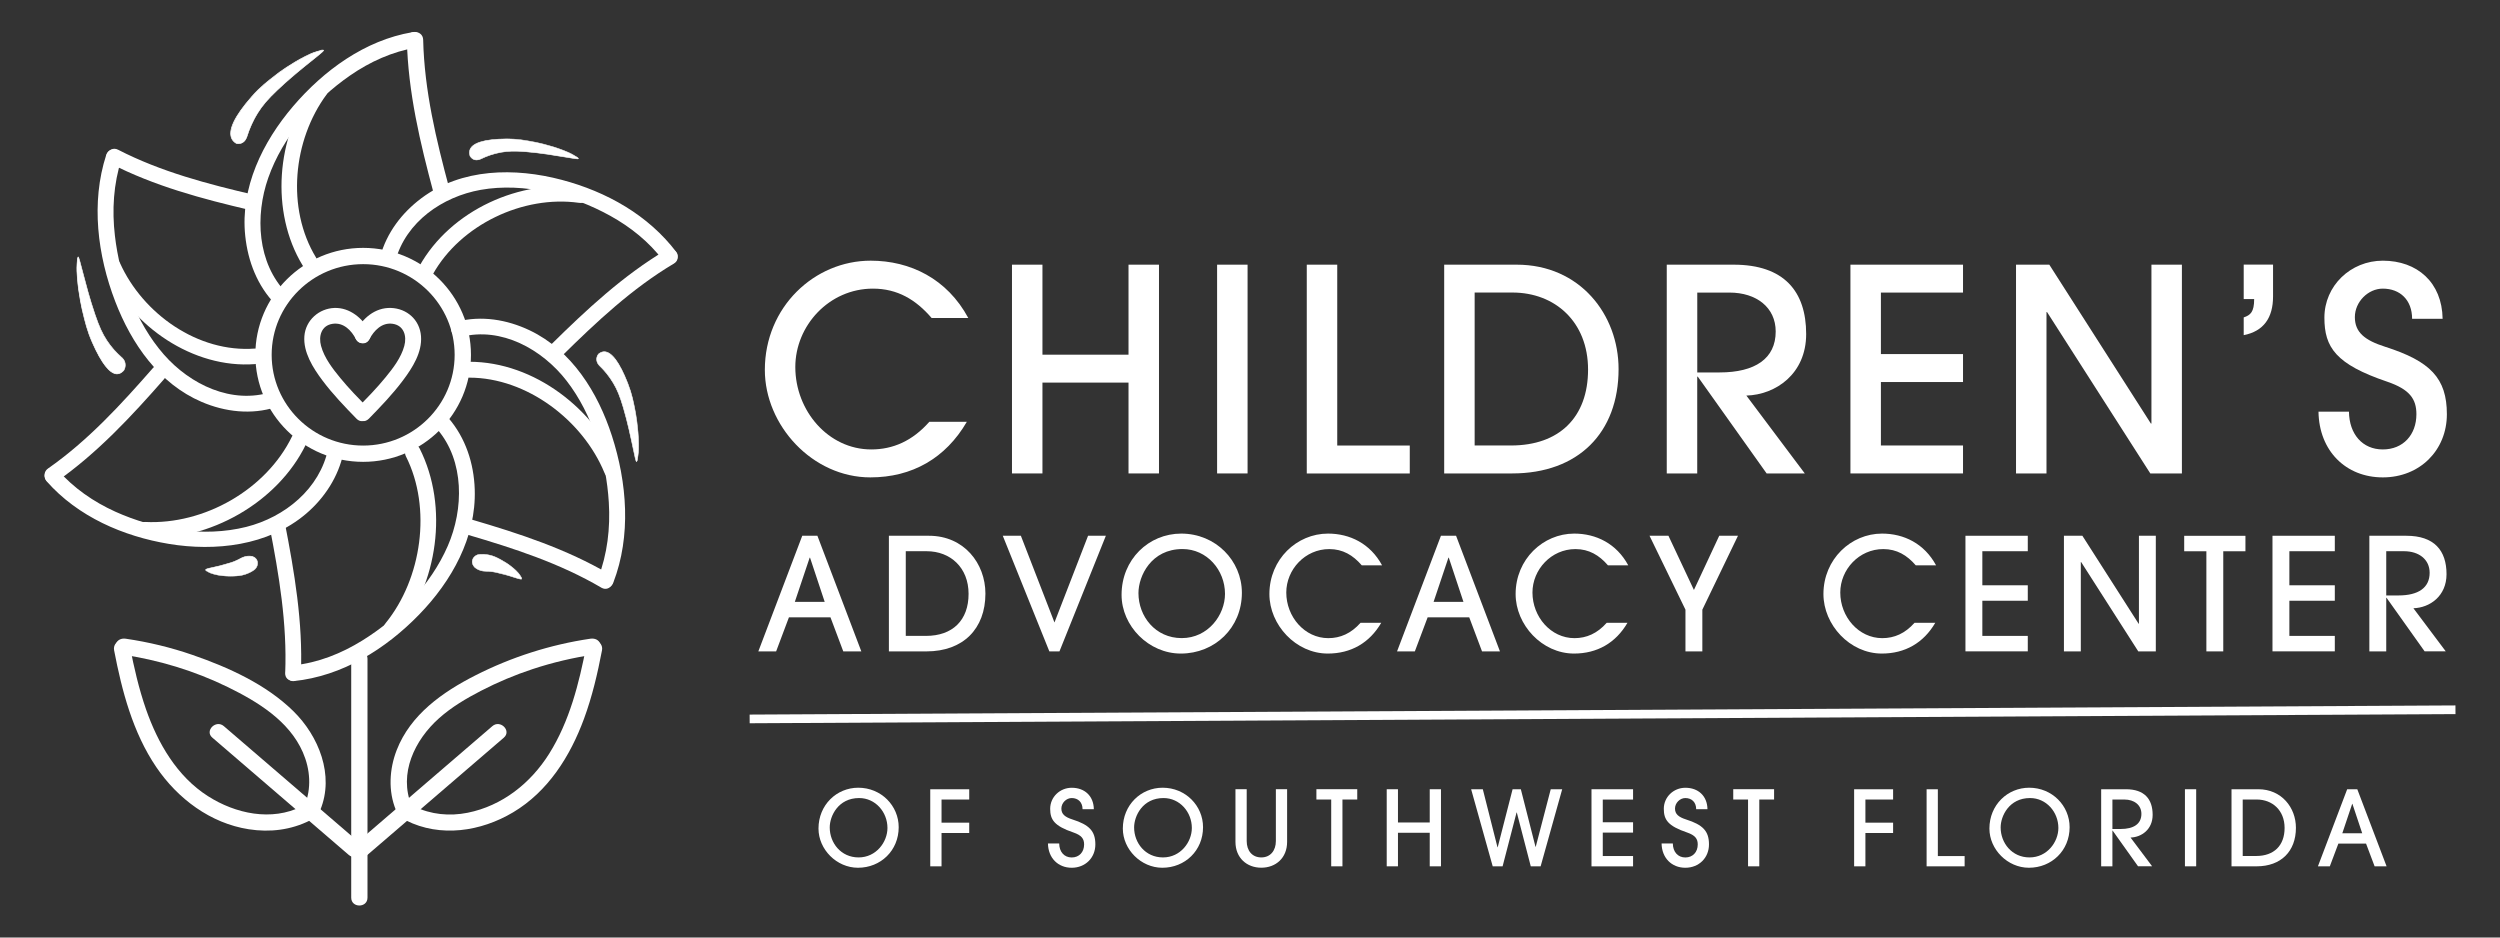 <?xml version="1.0" encoding="UTF-8"?>
<svg id="Layer_13" data-name="Layer 13" xmlns="http://www.w3.org/2000/svg" viewBox="0 0 576 216">
  <rect x="0" y="0" width="576" height="216" fill="#333333" stroke="none"/>
  <defs>
    <style>
      .cls-1 {
        stroke: #fff;
        stroke-miterlimit: 10;
        stroke-width: 2px;
      }

      .cls-1, .cls-2 {
        fill: #fff;
      }
    </style>
  </defs>
  <g>
    <path class="cls-2" d="M66.03,67.55c-6.79-6.95-7.29-17.83-4.22-26.58,3.32-9.46,10.64-17.89,18.81-23.55,4.63-3.21,9.77-5.53,15.35-6.48,2.31-.39,1.33-3.91-.97-3.52-10.92,1.85-20.43,8.82-27.49,17.09-7.02,8.23-12.17,18.75-11.01,29.82.61,5.86,2.79,11.53,6.96,15.8,1.64,1.68,4.22-.9,2.58-2.58h0Z"/>
    <path class="cls-2" d="M93.74,9.18c.27,12.02,3.06,23.74,6.16,35.29.63,2.34,4.26,1.35,3.63-1-3.02-11.24-5.76-22.6-6.03-34.29-.05-2.42-3.82-2.43-3.76,0h0Z"/>
    <path class="cls-2" d="M72.14,19.99c-8.47,11.46-9.91,28.84-2.43,41.14,1.2,1.97,4.29.17,3.09-1.81-6.87-11.3-5.31-27.05,2.43-37.53.58-.78.12-1.99-.64-2.45-.9-.54-1.88-.13-2.45.64h0Z"/>
    <g>
      <path class="cls-2" d="M91.11,60.05c2.45-8.95,10.83-14.74,19.65-16.31,10-1.77,21.09,1.13,29.86,5.99,4.65,2.58,8.9,5.97,12.12,10.23.59.79,1.56,1.18,2.48.65.77-.44,1.24-1.7.65-2.48-6.49-8.58-16.14-13.97-26.43-16.69-10.8-2.86-23.09-2.71-32.37,4.24-4.49,3.37-7.97,7.95-9.46,13.41-.62,2.25,2.88,3.21,3.49.96h0Z"/>
      <path class="cls-2" d="M153.46,57.59c-9.9,5.89-18.35,13.77-26.52,21.83-1.66,1.64.9,4.2,2.56,2.56,7.95-7.84,16.14-15.52,25.78-21.26,2-1.19.18-4.32-1.83-3.13h0Z"/>
      <path class="cls-2" d="M99.75,63.16c6.36-11.36,20.76-18.24,33.63-16.43.98.14,1.94-.24,2.24-1.27.24-.85-.3-2.1-1.27-2.24-14.48-2.03-30.5,5.19-37.73,18.11-1.14,2.04,1.99,3.88,3.14,1.83h0Z"/>
    </g>
    <path class="cls-2" d="M106.22,77.63c9.3-2.42,18.71,2.87,24.31,10.09,6.05,7.8,9.14,18.26,9.74,28.01.37,5.97-.33,11.92-2.48,17.53-.84,2.19,2.68,3.14,3.52.97,4.15-10.78,3.17-23.02-.33-33.83-3.21-9.95-9.23-19.67-18.96-24.3-5.23-2.48-11.11-3.45-16.77-1.98-2.27.59-1.31,4.11.97,3.52h0Z"/>
    <path class="cls-2" d="M140.4,132.29c-9.86-5.8-20.76-9.36-31.68-12.57-2.24-.66-3.2,2.84-.96,3.49,10.63,3.13,21.21,6.56,30.82,12.2,2.01,1.18,3.84-1.95,1.83-3.13h0Z"/>
    <path class="cls-2" d="M142.79,107.97c-5.58-13.61-19.63-24.62-34.66-24.62-2.35,0-2.36,3.66,0,3.66,13.27,0,26.18,9.86,31.14,21.94.38.92,1.21,1.55,2.25,1.28.87-.23,1.65-1.34,1.28-2.25h0Z"/>
    <path class="cls-2" d="M100.75,98.9c6.3,7.34,6.11,18.41,2.42,26.88-3.92,9.01-11.43,16.69-19.72,21.81-4.8,2.97-10.16,5.12-15.8,5.7-.99.1-1.81.77-1.82,1.82,0,.91.84,1.92,1.82,1.82,11.22-1.15,21.19-7.37,28.93-15.34,7.49-7.71,13.17-17.81,12.8-28.84-.2-6-2.11-11.86-6.05-16.44-1.53-1.78-4.1.81-2.58,2.58h0Z"/>
    <path class="cls-2" d="M69.33,155.11c.47-11.71-1.49-23.31-3.73-34.77-.45-2.29-3.94-1.32-3.49.96,2.18,11.15,4.06,22.4,3.6,33.8-.09,2.33,3.53,2.33,3.62,0h0Z"/>
    <path class="cls-2" d="M91.43,146.16c9.41-11.59,12.05-29.35,5.25-42.84-1.06-2.1-4.21-.25-3.15,1.84,6,11.9,3.64,28.17-4.68,38.41-.63.77-.74,1.82,0,2.58.64.65,1.96.76,2.58,0h0Z"/>
    <path class="cls-2" d="M75.62,103.32c-1.9,9.29-9.99,15.84-18.89,18.08-9.81,2.46-21.03.62-30.16-3.51-5.03-2.28-9.57-5.42-13.23-9.57-1.55-1.76-4.13.82-2.58,2.58,7.17,8.14,17.65,12.68,28.19,14.42s22.79.5,31.56-6.95c4.26-3.62,7.49-8.57,8.62-14.08.47-2.29-3.04-3.27-3.52-.97h0Z"/>
    <path class="cls-2" d="M12.9,111.06c9.47-6.62,17.34-15.08,24.92-23.73,1.53-1.75-1.02-4.32-2.56-2.56-7.36,8.41-14.98,16.73-24.19,23.17-1.9,1.33-.09,4.47,1.83,3.13h0Z"/>
    <path class="cls-2" d="M33.44,123.95c14.76.72,30.53-8.16,37.03-21.53,1.03-2.13-2.15-4-3.19-1.86-5.97,12.28-20.27,20.37-33.84,19.7-2.38-.12-2.37,3.58,0,3.69h0Z"/>
    <g>
      <path class="cls-2" d="M62.6,90.29c-9.19,2.95-18.78-1.69-24.84-8.6-6.48-7.39-10.15-17.68-11.28-27.33-.7-5.95-.34-11.97,1.51-17.69.73-2.24-2.79-3.2-3.52-.97-3.56,10.99-2,23.14,2.08,33.77,3.73,9.71,10.08,18.93,19.93,23.14,5.38,2.3,11.45,3.01,17.08,1.2,2.23-.71,1.27-4.24-.97-3.52h0Z"/>
      <path class="cls-2" d="M25.38,37.63c10.17,5.24,21.21,8.19,32.3,10.78,2.27.53,3.24-2.96.96-3.49-10.77-2.52-21.55-5.33-31.43-10.42-2.07-1.07-3.91,2.06-1.83,3.13h0Z"/>
      <path class="cls-2" d="M24.56,62.42c5.74,12.75,19.94,22.55,34.17,21.47,2.28-.17,2.3-3.76,0-3.58-13.1,1-25.81-8-31.08-19.7-.4-.89-1.67-1.08-2.45-.64-.91.52-1.04,1.57-.64,2.45h0Z"/>
    </g>
    <path class="cls-2" d="M83.67,106.41c-13.7,0-24.84-11.06-24.84-24.65s11.14-24.65,24.84-24.65,24.84,11.06,24.84,24.65-11.14,24.65-24.84,24.65ZM83.67,60.86c-11.63,0-21.08,9.37-21.08,20.9s9.46,20.9,21.08,20.9,21.08-9.38,21.08-20.9-9.46-20.9-21.08-20.9Z"/>
    <g>
      <path class="cls-2" d="M84.71,93.93c-2.16-2.21-4.32-4.42-6.28-6.81-1.79-2.18-3.71-4.65-4.46-7.42-.61-2.24.06-4.69,2.64-5.09s4.39,1.58,5.43,3.58,4.2.24,3.13-1.83c-1.55-3-4.58-5.53-8.11-5.41s-6.64,2.8-6.93,6.49,1.97,7.29,4.13,10.17c2.38,3.18,5.13,6.04,7.9,8.88,1.63,1.67,4.19-.89,2.56-2.56h0Z"/>
      <path class="cls-2" d="M84.97,96.49c2.77-2.84,5.52-5.7,7.9-8.88,2.16-2.88,4.42-6.41,4.13-10.17s-3.26-6.37-6.93-6.49-6.56,2.41-8.11,5.41c-1.07,2.07,2.05,3.9,3.13,1.83s2.93-3.94,5.36-3.59c2.62.37,3.32,2.83,2.7,5.1-.73,2.71-2.59,5.13-4.34,7.26-1.99,2.44-4.2,4.7-6.4,6.96-1.63,1.67.93,4.23,2.56,2.56h0Z"/>
    </g>
    <g>
      <path class="cls-2" d="M84.65,196.98c10.48-9.01,20.96-18.02,31.44-27.03,1.83-1.58-.83-4.22-2.65-2.65-10.48,9.01-20.96,18.02-31.44,27.03-1.83,1.58.83,4.22,2.65,2.65h0Z"/>
      <path class="cls-2" d="M94.84,185.65c-3.06-7.4.72-15.19,6.32-20.17,2.88-2.57,6.24-4.55,9.66-6.32,3.83-1.98,7.8-3.65,11.89-5,4.66-1.54,9.45-2.66,14.31-3.38,1-.15,1.56-1.42,1.31-2.31-.3-1.07-1.3-1.46-2.31-1.31-9.22,1.36-18.18,4.23-26.49,8.45-7.55,3.83-14.95,9.03-18.13,17.21-1.7,4.38-1.99,9.44-.18,13.83.39.93,1.25,1.61,2.31,1.31.88-.25,1.7-1.36,1.31-2.31h0Z"/>
      <path class="cls-2" d="M135.08,148.83c-1.66,8.61-3.85,17.34-8.56,24.84-4.27,6.79-10.81,11.99-18.78,13.59-4.14.83-8.51.43-12.3-1.47-2.15-1.08-4.05,2.15-1.89,3.24,7.92,3.99,17.24,2.56,24.67-1.87,8.06-4.81,13.16-12.93,16.34-21.57,1.88-5.1,3.12-10.42,4.14-15.75.45-2.36-3.16-3.37-3.62-1h0Z"/>
    </g>
    <g>
      <path class="cls-2" d="M83.01,194.33c-10.48-9.01-20.96-18.02-31.44-27.03-1.82-1.57-4.49,1.08-2.65,2.65,10.48,9.01,20.96,18.02,31.44,27.03,1.82,1.57,4.49-1.08,2.65-2.65h0Z"/>
      <path class="cls-2" d="M73.78,186.65c3.32-8.03-.34-17.08-6.23-22.84-6.29-6.16-14.96-10.07-23.18-12.91-5-1.73-10.15-2.97-15.39-3.74-1.01-.15-2,.25-2.31,1.31-.25.88.31,2.16,1.31,2.31,8.52,1.26,16.85,3.77,24.58,7.56,6.82,3.35,14.05,7.74,17.22,14.99,1.71,3.92,2.03,8.33.38,12.32-.39.94.42,2.05,1.31,2.31,1.07.31,1.92-.38,2.31-1.31h0Z"/>
      <path class="cls-2" d="M69.56,185.78c-6.99,3.52-15.32,1.7-21.67-2.36-7.12-4.55-11.52-12.18-14.25-20-1.65-4.75-2.78-9.66-3.73-14.59-.46-2.37-4.07-1.37-3.62,1,1.8,9.36,4.3,18.94,9.72,26.92,4.93,7.27,12.48,12.94,21.31,14.31,4.86.76,9.71.18,14.12-2.04,2.16-1.09.26-4.32-1.89-3.24h0Z"/>
    </g>
    <g>
      <path class="cls-2" d="M74.14,11.55s.07-.02.08-.01c0,.02-.81.24-1.19.35-1.07.31-1.88.72-2.7,1.13-3.47,1.74-6.6,4.14-6.6,4.14-1.98,1.52-3.75,2.87-5.68,5.08-1.3,1.48-6.13,6.97-4.59,9.81.27.5.68.81,1,.99.23.06.61.13,1.04,0,1.11-.32,1.44-1.61,1.46-1.7.43-1.35,1.16-3.26,2.44-5.31,1.09-1.75,2.3-3.16,4.46-5.22,5.2-4.95,10.9-8.9,10.7-9.21-.04-.07-.42-.03-.42-.05Z"/>
      <path class="cls-2" d="M54.99,33.18c-.22,0-.41-.04-.56-.08h-.02c-.46-.28-.81-.62-1.03-1.03-1.04-1.91.51-5.24,4.6-9.89,1.95-2.22,3.69-3.55,5.7-5.09h0c.38-.35,3.54-2.61,6.6-4.15.8-.4,1.63-.82,2.71-1.13.12-.04.29-.08.45-.13.21-.06.47-.13.62-.18.03-.04.09-.05.11-.05.05,0,.07,0,.08.02.18,0,.31,0,.35.08.11.18-.32.54-2.58,2.35-2.07,1.65-5.2,4.15-8.14,6.95-2.16,2.06-3.37,3.47-4.45,5.2-1.02,1.64-1.84,3.42-2.43,5.3-.04.14-.39,1.42-1.52,1.74-.18.05-.36.07-.52.07ZM54.48,32.96c.23.07.59.12.99,0,1.05-.31,1.38-1.51,1.41-1.64.6-1.89,1.42-3.69,2.45-5.33,1.09-1.74,2.3-3.16,4.47-5.23,2.94-2.8,6.07-5.3,8.14-6.96,1.3-1.04,2.43-1.94,2.53-2.16-.05,0-.17,0-.23,0-.03,0-.05,0-.07,0-.11.04-.31.09-.68.2-.17.05-.33.09-.45.13-1.06.31-1.89.72-2.68,1.12-3.29,1.65-6.32,3.92-6.57,4.12h-.02c-2,1.55-3.74,2.88-5.67,5.08-4.04,4.6-5.58,7.87-4.58,9.72.21.38.53.71.96.96Z"/>
    </g>
    <g>
      <path class="cls-2" d="M17.83,59.62s0-.08.01-.08c.02,0-.06.89-.09,1.3-.08,1.17-.01,2.11.06,3.04.29,3.99,1.21,7.81,1.21,7.81.58,2.42,1.09,4.57,2.22,7.13.75,1.71,3.55,8.08,6.22,7.26.47-.14.83-.48,1.07-.75.12-.21.29-.58.32-1.05.09-1.21-.81-1.9-.87-1.94-.92-.79-2.18-2.04-3.38-3.89-1.03-1.57-1.75-3.17-2.69-5.92-2.27-6.6-3.6-13.44-3.9-13.32-.07.03-.15.42-.17.41Z"/>
      <path class="cls-2" d="M26.97,86.22c-1.69,0-3.64-2.47-5.8-7.37-1.13-2.57-1.64-4.69-2.22-7.14h0c-.03-.08-.06-.25-.15-.66-.08-.38-.21-1-.35-1.75-.24-1.33-.56-3.34-.71-5.41-.07-.92-.14-1.87-.06-3.05,0-.14.02-.33.04-.52.02-.23.04-.51.05-.66-.02-.03-.01-.07,0-.1,0-.03.01-.07.04-.09.07-.23.11-.31.17-.34.02,0,.05,0,.08,0,.16.08.38.9.98,3.24.66,2.54,1.65,6.39,2.93,10.12.94,2.75,1.67,4.35,2.69,5.9.96,1.47,2.1,2.77,3.37,3.87.1.07.98.77.9,2-.03.47-.2.84-.33,1.08-.36.41-.73.67-1.11.79-.17.05-.34.08-.51.08ZM19.08,71.64v.03c.59,2.45,1.1,4.56,2.22,7.11,1.61,3.66,3.99,7.88,6.14,7.22.36-.11.71-.36,1.04-.73.12-.21.27-.57.3-1.01.08-1.18-.8-1.85-.84-1.88-1.29-1.11-2.43-2.42-3.4-3.91-1.02-1.56-1.75-3.17-2.7-5.93-1.28-3.74-2.27-7.58-2.93-10.13-.4-1.54-.74-2.88-.89-3.12-.02.05-.06.17-.07.22,0,.03-.02.06-.02.08,0,.1-.02.3-.05.72-.02.19-.03.38-.04.52-.08,1.17-.01,2.12.06,3.03.28,3.75,1.11,7.39,1.2,7.76Z"/>
    </g>
    <g>
      <path class="cls-2" d="M133.02,36.26s.06.04.06.04c0,.02-.66-.39-.96-.57-.86-.51-1.62-.8-2.37-1.1-3.21-1.25-6.57-1.88-6.57-1.88-2.13-.4-4.02-.76-6.51-.74-1.67.02-7.86.07-8.46,2.71-.11.46-.02.91.08,1.22.11.18.32.47.66.68.89.53,1.84,0,1.89-.03,1.04-.51,2.58-1.14,4.56-1.5,1.69-.31,3.25-.34,5.8-.13,6.13.5,12.01,1.91,12.05,1.6,0-.07-.25-.29-.24-.3Z"/>
      <path class="cls-2" d="M109.82,36.92c-.28,0-.59-.06-.9-.24-.27-.16-.51-.4-.68-.7-.15-.46-.18-.89-.09-1.27.41-1.79,3.28-2.72,8.53-2.76.08,0,.15,0,.22,0,2.38,0,4.2.34,6.29.74.04,0,3.41.65,6.59,1.89.74.29,1.5.58,2.38,1.1.09.05.22.13.34.21.17.11.4.24.52.31.03,0,.05,0,.07.02.02.02.06.04.06.08.14.14.19.21.18.27,0,.02-.01.04-.04.06-.15.11-.96-.02-2.95-.36-2.26-.38-5.68-.96-9.14-1.25-2.55-.21-4.12-.17-5.78.13-1.58.29-3.11.79-4.54,1.49-.03.01-.48.27-1.06.27ZM116.89,32.07c-.07,0-.15,0-.22,0-3.56.03-7.91.52-8.4,2.66-.08.36-.06.76.08,1.19.16.26.38.49.63.64.87.51,1.79-.01,1.83-.03,1.45-.71,2.99-1.22,4.58-1.51,1.68-.31,3.25-.34,5.82-.13,3.47.28,6.89.86,9.15,1.25,1.39.24,2.61.44,2.83.39-.03-.04-.11-.12-.14-.16-.02-.02-.03-.03-.05-.05-.08-.04-.23-.14-.57-.34-.13-.08-.25-.15-.34-.21-.86-.51-1.62-.81-2.36-1.09-3.17-1.23-6.52-1.87-6.56-1.88-2.09-.4-3.91-.74-6.27-.74Z"/>
    </g>
    <g>
      <path class="cls-2" d="M146.84,106.01s-.01.07-.02.07c-.02,0,.11-.79.17-1.16.15-1.04.14-1.89.13-2.73-.05-3.62-.72-7.16-.72-7.16-.42-2.24-.8-4.24-1.75-6.67-.64-1.63-3.01-7.69-5.68-7.3-.47.07-.85.32-1.1.54-.13.18-.32.49-.38.9-.16,1.08.69,1.8.74,1.85.86.83,2.02,2.11,3.09,3.91.92,1.54,1.53,3.07,2.3,5.65,1.83,6.21,2.73,12.51,3.04,12.44.07-.02.18-.36.19-.35Z"/>
      <path class="cls-2" d="M146.64,106.42s-.03,0-.05-.02c-.15-.1-.34-.95-.77-3.03-.49-2.36-1.24-5.94-2.27-9.44-.76-2.58-1.38-4.11-2.29-5.63-.86-1.44-1.89-2.75-3.08-3.9-.04-.03-.92-.79-.76-1.91.05-.33.18-.64.39-.93.38-.32.76-.51,1.14-.57.09-.01.18-.02.27-.02,1.73,0,3.57,2.47,5.49,7.36.96,2.45,1.33,4.41,1.76,6.68,0,.04.67,3.58.72,7.17.01.84.02,1.7-.13,2.74-.02.12-.04.29-.07.46-.03.21-.07.45-.09.58.02.03,0,.08,0,.11-.01.04-.03.05-.05.06-.08.19-.12.27-.18.28,0,0-.01,0-.02,0ZM139.21,81.11c-.08,0-.16,0-.24.02-.36.05-.72.23-1.07.53-.19.26-.31.55-.35.86-.15,1.05.68,1.76.72,1.79,1.2,1.16,2.25,2.48,3.11,3.93.91,1.53,1.54,3.07,2.3,5.66,1.04,3.51,1.78,7.08,2.27,9.45.3,1.46.57,2.72.7,2.92.02-.04.07-.15.09-.2.01-.03.02-.05.03-.07,0-.1.04-.29.09-.64.03-.17.05-.34.07-.46.15-1.03.14-1.89.13-2.72-.05-3.57-.71-7.11-.72-7.15-.43-2.27-.8-4.22-1.75-6.66-1.32-3.36-3.29-7.27-5.37-7.27Z"/>
    </g>
    <g>
      <path class="cls-2" d="M50.7,132.57c1.22.18,2.25.2,3.01.17.97-.04,1.78-.07,2.79-.41.9-.3,1.59-.7,2.04-1.02.71-.53.97-1.45.67-2.16-.32-.76-1.14-.95-1.23-.97-.22-.03-.56-.07-.96-.03-.89.08-1.48.46-2.07.77-.54.28-1.36.64-2.45.92-.42.13-1.07.33-1.87.53-2.18.54-3.25.63-3.27.94,0,.15.25.28.75.54.26.14.64.3,1.32.48.6.15,1.06.21,1.26.24Z"/>
      <path class="cls-2" d="M53.11,132.8c-.8,0-1.61-.06-2.41-.18h-.09c-.23-.05-.66-.11-1.17-.24-.72-.18-1.09-.35-1.34-.48-.54-.28-.79-.41-.78-.6.01-.26.46-.35,1.53-.58.48-.1,1.07-.23,1.78-.41.62-.16,1.23-.33,1.87-.53.87-.22,1.69-.53,2.44-.92.08-.04.16-.08.24-.13.53-.28,1.08-.57,1.86-.65.32-.03.65-.02.97.03.1.02.94.21,1.27,1,.32.75.03,1.69-.69,2.23-.64.45-1.33.79-2.06,1.03-1.04.34-1.9.38-2.8.41-.2,0-.41.01-.61.01ZM50.71,132.51c1,.15,2.01.21,3,.17.9-.04,1.75-.07,2.77-.4.72-.24,1.4-.58,2.03-1.01.68-.5.95-1.38.65-2.09-.31-.73-1.1-.91-1.19-.93-.31-.05-.63-.06-.94-.03-.76.07-1.29.36-1.81.63-.08.04-.16.08-.24.13-.76.39-1.58.7-2.46.93-.63.2-1.25.37-1.87.53-.71.18-1.31.31-1.79.41-.89.19-1.43.31-1.44.48,0,.11.27.25.72.49.24.13.61.29,1.31.47.51.13.94.19,1.16.22h.09Z"/>
    </g>
    <g>
      <path class="cls-2" d="M117.86,130.58c-.98-.77-1.87-1.3-2.55-1.66-.86-.45-1.59-.83-2.63-1.05-.93-.19-1.72-.18-2.27-.14-.87.11-1.53.77-1.61,1.55-.08.83.55,1.4.61,1.46.18.14.45.34.82.51.82.38,1.51.34,2.17.37.61.03,1.49.12,2.57.42.43.1,1.09.25,1.88.48,2.16.62,3.13,1.09,3.3.82.08-.13-.08-.37-.4-.85-.16-.25-.41-.59-.93-1.08-.45-.43-.83-.72-.99-.84Z"/>
      <path class="cls-2" d="M119.99,133.49c-.24,0-.67-.14-1.37-.36-.46-.15-1.04-.34-1.75-.54-.63-.18-1.26-.34-1.88-.48-.87-.24-1.73-.38-2.56-.42-.09,0-.18,0-.27,0-.59-.02-1.21-.04-1.93-.37-.29-.13-.58-.31-.83-.52-.12-.11-.71-.68-.64-1.51.08-.82.78-1.49,1.66-1.6.77-.06,1.54-.02,2.29.14,1.06.22,1.83.62,2.64,1.05.89.47,1.75,1.03,2.56,1.67h0s.07.06.07.06c.18.14.53.41.92.79.53.51.78.85.94,1.09.34.52.5.76.4.92-.04.07-.12.11-.24.11ZM111.09,127.76c-.22,0-.45,0-.67.03-.83.1-1.48.73-1.56,1.5-.07.77.48,1.31.6,1.41.25.2.52.37.81.5.7.32,1.3.34,1.88.36.09,0,.18,0,.27.01.84.04,1.71.18,2.59.42.62.14,1.25.3,1.88.48.71.2,1.29.39,1.75.54.84.27,1.39.45,1.48.31.06-.09-.12-.37-.4-.79-.15-.23-.4-.57-.92-1.07-.39-.37-.73-.64-.91-.78l-.08-.06c-.8-.63-1.66-1.19-2.54-1.65-.84-.44-1.56-.82-2.61-1.04-.52-.11-1.05-.16-1.58-.16Z"/>
    </g>
    <path class="cls-2" d="M84.67,206.82v-55.04c0-2.41-3.75-2.42-3.75,0v55.04c0,2.41,3.75,2.42,3.75,0h0Z"/>
  </g>
  <g>
    <path class="cls-2" d="M222.76,97.18c-4.88,8.39-12.61,12.81-22.23,12.81-13.33,0-24.31-11.96-24.31-24.77,0-14.5,11.44-25.16,24.38-25.16,9.1,0,17.62,4.16,22.49,13.2h-8.45c-3.64-4.23-7.87-6.76-13.52-6.76-10.08,0-17.88,8.51-17.88,18.07,0,10.08,7.61,18.98,17.49,18.98,5,0,9.49-1.95,13.39-6.37h8.65Z"/>
    <path class="cls-2" d="M260.01,109.08v-20.93h-19.83v20.93h-7.02v-48.1h7.02v20.74h19.83v-20.74h7.02v48.1h-7.02Z"/>
    <path class="cls-2" d="M280.42,109.08v-48.1h7.02v48.1h-7.02Z"/>
    <path class="cls-2" d="M301.08,109.08v-48.1h7.02v41.67h16.71v6.44h-23.73Z"/>
    <path class="cls-2" d="M332.74,109.08v-48.1h16.71c14.56,0,23.47,11.5,23.47,24.05,0,14.69-9.3,24.05-24.51,24.05h-15.67ZM348.14,102.64c11.12,0,17.75-6.5,17.75-17.49s-7.61-17.75-17.42-17.75h-8.71v35.23h8.39Z"/>
    <path class="cls-2" d="M407.03,109.08l-15.86-22.3h-.13v22.3h-7.02v-48.1h15.41c11.57,0,16.71,6.11,16.71,15.99,0,9.17-7.02,13.98-13.78,14.17l13.46,17.94h-8.78ZM396.18,85.81c8.19,0,12.94-3.19,12.94-9.43,0-5.53-4.42-8.97-10.66-8.97h-7.41v18.4h5.14Z"/>
    <path class="cls-2" d="M426.34,109.08v-48.1h25.94v6.43h-18.92v14.17h18.92v6.44h-18.92v14.62h18.92v6.44h-25.94Z"/>
    <path class="cls-2" d="M495.43,109.08l-23.79-37.18h-.13v37.18h-7.02v-48.1h7.67l23.4,36.6h.13v-36.6h7.02v48.1h-7.28Z"/>
    <path class="cls-2" d="M516.95,73.13c1.56-.52,2.41-1.24,2.41-4.23h-2.41v-7.93h6.76v7.34c0,4.88-2.14,8-6.76,8.91v-4.09Z"/>
    <path class="cls-2" d="M555.75,73.46c0-4.36-2.79-6.96-6.76-6.96-3.38,0-6.43,3.05-6.43,6.56s2.27,5.33,6.96,6.83c10.4,3.32,14.24,7.22,14.24,15.54s-6.24,14.56-14.76,14.56-14.69-6.11-14.82-15.15h7.02c.06,5.2,3.12,8.71,7.8,8.71s7.74-3.38,7.74-8.12c0-3.51-1.56-5.72-6.7-7.48-11.9-4.03-14.5-7.93-14.5-14.76,0-7.34,6.04-13.13,13.46-13.13,7.93,0,13.65,5,13.78,13.39h-7.02Z"/>
    <path class="cls-2" d="M194.29,150.08l-2.95-7.85h-9.57l-2.95,7.85h-4.1l10.12-26.64h3.49l10.12,26.64h-4.14ZM186.62,128.48h-.07l-3.42,10.19h6.88l-3.38-10.19Z"/>
    <path class="cls-2" d="M204.8,150.08v-26.64h9.25c8.06,0,12.99,6.37,12.99,13.32,0,8.13-5.15,13.32-13.57,13.32h-8.67ZM213.33,146.51c6.16,0,9.83-3.6,9.83-9.68s-4.21-9.83-9.65-9.83h-4.82v19.51h4.64Z"/>
    <path class="cls-2" d="M241.77,150.08l-10.73-26.64h4.17l7.74,19.98,7.74-19.98h4.1l-10.69,26.64h-2.34Z"/>
    <path class="cls-2" d="M272.05,150.58c-7.38,0-13.64-6.33-13.64-13.53,0-8.17,6.26-14.11,13.75-14.11,7.92,0,13.97,6.23,13.97,13.64,0,8.06-6.23,14-14.07,14ZM282.24,136.83c0-5.51-4.18-10.33-9.79-10.33-7.2,0-10.15,6.19-10.15,10.15,0,5.36,3.89,10.37,9.97,10.37s9.97-5.33,9.97-10.19Z"/>
    <path class="cls-2" d="M318.24,143.49c-2.7,4.64-6.98,7.09-12.31,7.09-7.38,0-13.46-6.62-13.46-13.71,0-8.03,6.33-13.93,13.5-13.93,5.04,0,9.75,2.3,12.46,7.31h-4.68c-2.02-2.34-4.36-3.74-7.49-3.74-5.58,0-9.9,4.72-9.9,10.01,0,5.58,4.21,10.51,9.68,10.51,2.77,0,5.25-1.08,7.42-3.53h4.79Z"/>
    <path class="cls-2" d="M341.46,150.08l-2.95-7.85h-9.58l-2.95,7.85h-4.1l10.11-26.64h3.49l10.11,26.64h-4.14ZM333.79,128.48h-.07l-3.42,10.19h6.88l-3.38-10.19Z"/>
    <path class="cls-2" d="M374.97,143.49c-2.7,4.64-6.98,7.09-12.31,7.09-7.38,0-13.46-6.62-13.46-13.71,0-8.03,6.33-13.93,13.5-13.93,5.04,0,9.75,2.3,12.45,7.31h-4.68c-2.02-2.34-4.36-3.74-7.49-3.74-5.58,0-9.9,4.72-9.9,10.01,0,5.58,4.21,10.51,9.68,10.51,2.77,0,5.25-1.08,7.42-3.53h4.79Z"/>
    <path class="cls-2" d="M388.33,150.08v-9.61l-8.28-17.03h4.36l5.87,12.49,5.83-12.49h4.32l-8.21,17.03v9.61h-3.89Z"/>
    <path class="cls-2" d="M445.89,143.49c-2.7,4.64-6.98,7.09-12.31,7.09-7.38,0-13.46-6.62-13.46-13.71,0-8.03,6.33-13.93,13.5-13.93,5.04,0,9.75,2.3,12.45,7.31h-4.68c-2.02-2.34-4.36-3.74-7.49-3.74-5.58,0-9.9,4.72-9.9,10.01,0,5.58,4.21,10.51,9.68,10.51,2.77,0,5.25-1.08,7.42-3.53h4.79Z"/>
    <path class="cls-2" d="M452.84,150.08v-26.64h14.36v3.56h-10.47v7.85h10.47v3.56h-10.47v8.1h10.47v3.56h-14.36Z"/>
    <path class="cls-2" d="M492.66,150.08l-13.17-20.59h-.07v20.59h-3.89v-26.64h4.25l12.96,20.27h.07v-20.27h3.89v26.64h-4.03Z"/>
    <path class="cls-2" d="M508.35,150.08v-23.07h-5.11v-3.56h14.11v3.56h-5.11v23.07h-3.89Z"/>
    <path class="cls-2" d="M523.58,150.08v-26.64h14.36v3.56h-10.47v7.85h10.47v3.56h-10.47v8.1h10.47v3.56h-14.36Z"/>
    <path class="cls-2" d="M558.64,150.08l-8.78-12.35h-.07v12.35h-3.89v-26.64h8.53c6.41,0,9.25,3.38,9.25,8.85,0,5.08-3.89,7.74-7.63,7.85l7.45,9.93h-4.86ZM552.63,137.19c4.54,0,7.16-1.76,7.16-5.22,0-3.06-2.45-4.97-5.9-4.97h-4.1v10.19h2.84Z"/>
  </g>
  <line class="cls-1" x1="172.72" y1="165.64" x2="565.74" y2="163.53"/>
  <g>
    <path class="cls-2" d="M197.68,199.93c-4.92,0-9.1-4.22-9.1-9.03,0-5.45,4.18-9.41,9.17-9.41,5.28,0,9.31,4.15,9.31,9.1,0,5.38-4.15,9.34-9.38,9.34ZM204.47,190.76c0-3.67-2.78-6.89-6.53-6.89-4.8,0-6.77,4.13-6.77,6.77,0,3.58,2.59,6.91,6.65,6.91s6.65-3.55,6.65-6.79Z"/>
    <path class="cls-2" d="M214.33,199.6v-17.76h8.98v2.38h-6.38v5.33h6.38v2.38h-6.38v7.68h-2.59Z"/>
    <path class="cls-2" d="M249.42,186.44c0-1.61-1.03-2.57-2.5-2.57-1.25,0-2.38,1.13-2.38,2.42s.84,1.97,2.57,2.52c3.84,1.22,5.26,2.66,5.26,5.74s-2.3,5.38-5.45,5.38-5.42-2.26-5.47-5.59h2.59c.02,1.92,1.15,3.22,2.88,3.22s2.86-1.25,2.86-3c0-1.3-.58-2.11-2.47-2.76-4.39-1.49-5.35-2.93-5.35-5.45,0-2.71,2.23-4.85,4.97-4.85,2.93,0,5.04,1.85,5.09,4.94h-2.59Z"/>
    <path class="cls-2" d="M267.8,199.93c-4.92,0-9.1-4.22-9.1-9.03,0-5.45,4.18-9.41,9.17-9.41,5.28,0,9.31,4.15,9.31,9.1,0,5.38-4.15,9.34-9.38,9.34ZM274.6,190.76c0-3.67-2.78-6.89-6.53-6.89-4.8,0-6.77,4.13-6.77,6.77,0,3.58,2.59,6.91,6.65,6.91s6.65-3.55,6.65-6.79Z"/>
    <path class="cls-2" d="M293.96,181.83h2.59v12.14c0,3.72-2.62,5.95-5.95,5.95s-5.95-2.26-5.95-5.95v-12.14h2.59v11.95c0,2.21,1.25,3.77,3.36,3.77s3.36-1.58,3.36-3.77v-11.95Z"/>
    <path class="cls-2" d="M306.71,199.6v-15.39h-3.41v-2.38h9.41v2.38h-3.41v15.39h-2.59Z"/>
    <path class="cls-2" d="M329.41,199.6v-7.73h-7.32v7.73h-2.59v-17.76h2.59v7.66h7.32v-7.66h2.59v17.76h-2.59Z"/>
    <path class="cls-2" d="M352.69,199.6l-3.22-12.41h-.05l-3.22,12.41h-2.28l-4.97-17.76h2.69l3.38,13.37h.05l3.43-13.37h1.9l3.38,13.27h.05l3.46-13.27h2.64l-4.97,17.76h-2.28Z"/>
    <path class="cls-2" d="M366.68,199.6v-17.76h9.58v2.38h-6.98v5.23h6.98v2.38h-6.98v5.4h6.98v2.38h-9.58Z"/>
    <path class="cls-2" d="M390.8,186.44c0-1.61-1.03-2.57-2.5-2.57-1.25,0-2.38,1.13-2.38,2.42s.84,1.97,2.57,2.52c3.84,1.22,5.26,2.66,5.26,5.74s-2.3,5.38-5.45,5.38-5.42-2.26-5.47-5.59h2.59c.02,1.92,1.15,3.22,2.88,3.22s2.86-1.25,2.86-3c0-1.3-.58-2.11-2.47-2.76-4.39-1.49-5.35-2.93-5.35-5.45,0-2.71,2.23-4.85,4.97-4.85,2.93,0,5.04,1.85,5.09,4.94h-2.59Z"/>
    <path class="cls-2" d="M402.75,199.6v-15.39h-3.41v-2.38h9.41v2.38h-3.41v15.39h-2.59Z"/>
    <path class="cls-2" d="M427.19,199.6v-17.76h8.98v2.38h-6.38v5.33h6.38v2.38h-6.38v7.68h-2.59Z"/>
    <path class="cls-2" d="M443.89,199.6v-17.76h2.59v15.39h6.17v2.38h-8.76Z"/>
    <path class="cls-2" d="M467.46,199.93c-4.92,0-9.1-4.22-9.1-9.03,0-5.45,4.18-9.41,9.17-9.41,5.28,0,9.31,4.15,9.31,9.1,0,5.38-4.15,9.34-9.38,9.34ZM474.25,190.76c0-3.67-2.78-6.89-6.53-6.89-4.8,0-6.77,4.13-6.77,6.77,0,3.58,2.59,6.91,6.65,6.91s6.65-3.55,6.65-6.79Z"/>
    <path class="cls-2" d="M492.61,199.6l-5.86-8.23h-.05v8.23h-2.59v-17.76h5.69c4.27,0,6.17,2.26,6.17,5.9,0,3.38-2.59,5.16-5.09,5.23l4.97,6.62h-3.24ZM488.6,191c3.02,0,4.78-1.18,4.78-3.48,0-2.04-1.63-3.31-3.94-3.31h-2.74v6.79h1.9Z"/>
    <path class="cls-2" d="M503.41,199.6v-17.76h2.59v17.76h-2.59Z"/>
    <path class="cls-2" d="M514.14,199.6v-17.76h6.17c5.38,0,8.67,4.25,8.67,8.88,0,5.42-3.43,8.88-9.05,8.88h-5.78ZM519.82,197.22c4.1,0,6.55-2.4,6.55-6.46s-2.81-6.55-6.43-6.55h-3.22v13.01h3.1Z"/>
    <path class="cls-2" d="M547.11,199.6l-1.97-5.23h-6.38l-1.97,5.23h-2.74l6.74-17.76h2.33l6.75,17.76h-2.76ZM542,185.19h-.05l-2.28,6.79h4.58l-2.26-6.79Z"/>
  </g>
</svg>